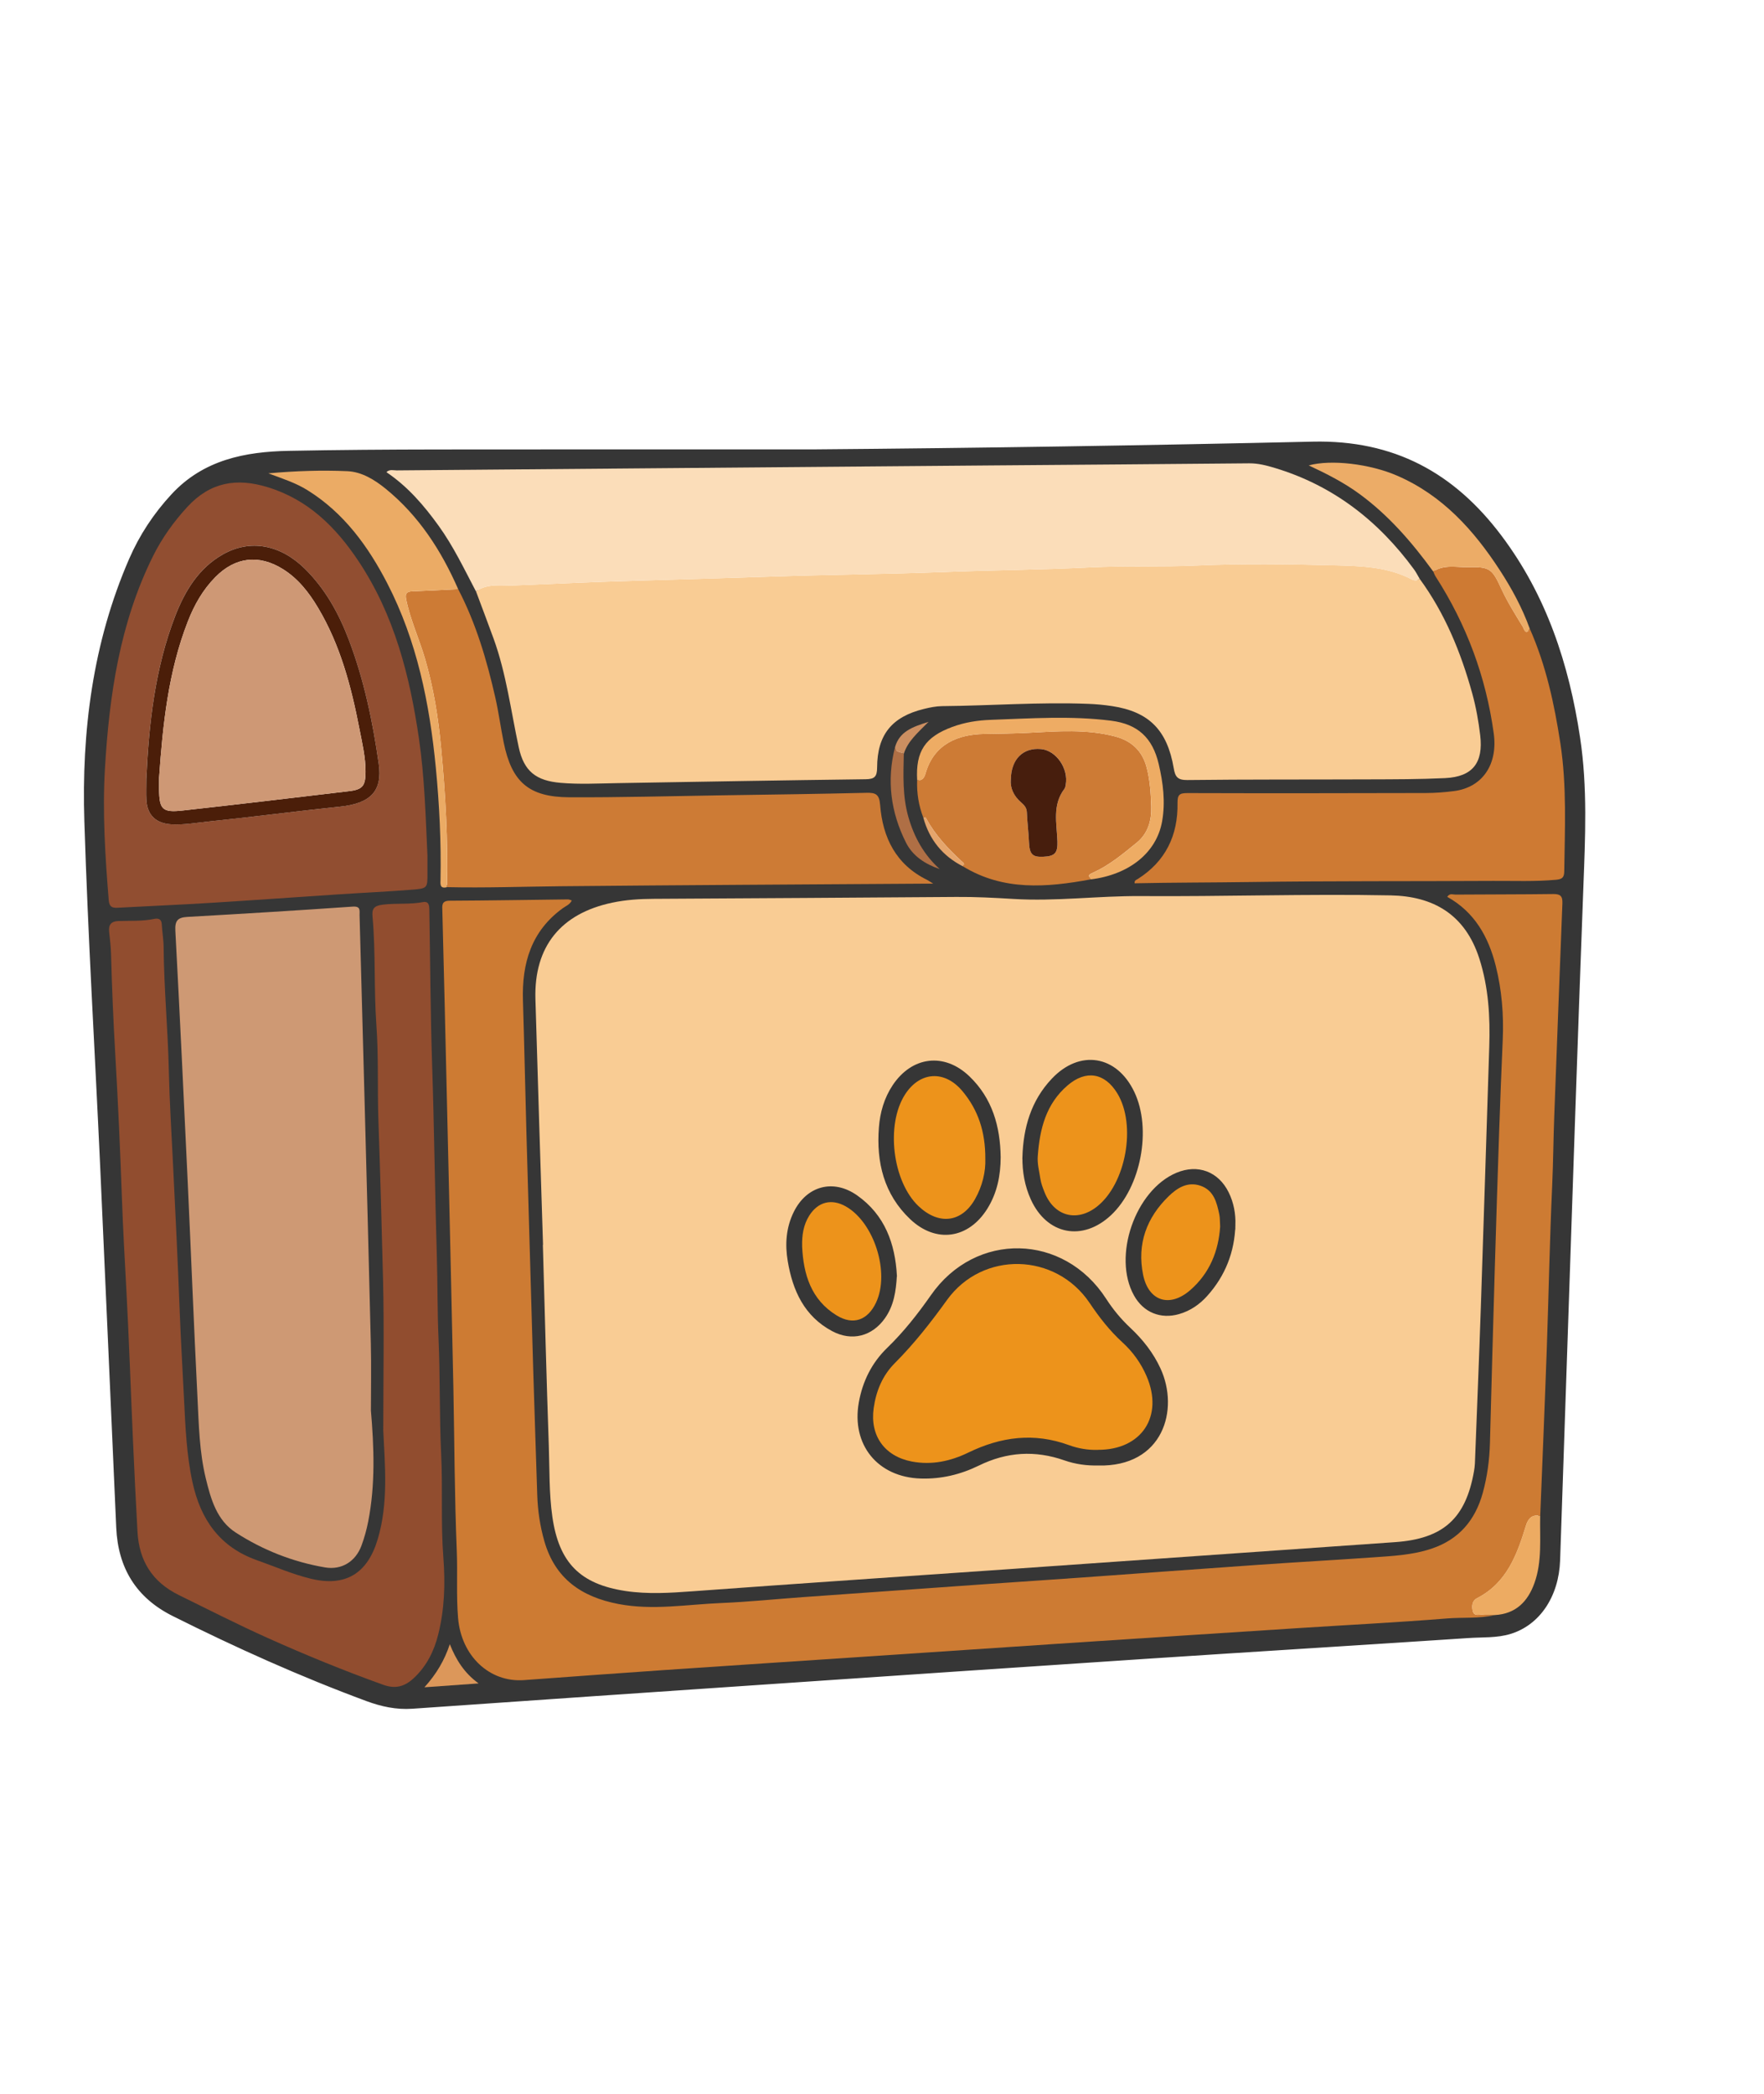 <svg xmlns="http://www.w3.org/2000/svg" fill="none" viewBox="0 0 91 108" height="108" width="91">
<g clip-path="url(#clip0_1098_506)">
<g clip-path="url(#clip1_1098_506)">
<path fill="#363636" d="M41.902 23.278C50.509 23.209 59.118 23.073 67.722 22.878C71.875 22.784 74.948 24.465 77.363 27.669C79.685 30.747 80.843 34.277 81.412 38.045C81.802 40.621 81.678 43.2 81.58 45.785C81.43 49.782 81.288 53.781 81.151 57.78C80.891 65.344 80.643 72.907 80.382 80.47C80.318 82.301 79.356 83.726 77.906 84.172C77.212 84.386 76.484 84.334 75.771 84.382C70.236 84.749 64.698 85.087 59.163 85.452C52.875 85.866 46.587 86.295 40.299 86.722C33.956 87.153 27.611 87.585 21.267 88.029C20.454 88.086 19.692 87.919 18.944 87.643C15.526 86.379 12.21 84.887 8.952 83.257C7.094 82.328 6.188 80.823 6.096 78.784C5.819 72.563 5.55 66.341 5.266 60.12C4.995 54.201 4.638 48.285 4.452 42.362C4.305 37.726 4.881 33.169 6.756 28.86C7.286 27.642 8.009 26.546 8.917 25.564C10.541 23.807 12.655 23.397 14.894 23.352C17.461 23.302 20.028 23.285 22.595 23.281C29.031 23.272 35.467 23.278 41.903 23.278C41.903 23.329 41.903 23.227 41.903 23.278H41.902ZM46.17 38.539C45.731 40.25 45.952 41.895 46.734 43.455C47.085 44.156 47.73 44.571 48.476 44.824C47.658 44.087 47.157 43.18 46.859 42.138C46.553 41.065 46.6 39.974 46.624 38.881C46.825 38.232 47.333 37.804 47.899 37.231C47.051 37.495 46.396 37.739 46.17 38.539ZM47.312 40.24C47.288 40.908 47.391 41.553 47.632 42.176C47.945 43.309 48.622 44.144 49.669 44.68C51.759 45.961 54 45.773 56.264 45.356C58.237 45.112 59.656 43.991 59.947 42.369C60.125 41.376 60 40.374 59.77 39.395C59.454 38.052 58.694 37.347 57.325 37.172C55.258 36.907 53.185 37.053 51.113 37.126C50.432 37.15 49.769 37.253 49.122 37.492C47.723 38.01 47.227 38.748 47.312 40.239V40.24ZM73.937 29.477C73.977 29.561 74.006 29.652 74.056 29.73C75.652 32.208 76.655 34.904 77.057 37.825C77.275 39.415 76.48 40.608 75.014 40.799C74.529 40.862 74.038 40.9 73.55 40.901C69.453 40.911 65.358 40.917 61.262 40.904C60.85 40.903 60.737 40.979 60.744 41.422C60.77 43.084 60.129 44.425 58.692 45.335C58.621 45.379 58.51 45.403 58.532 45.556C60.51 45.514 62.487 45.52 64.465 45.491C68.654 45.431 72.845 45.457 77.034 45.433C78.108 45.428 79.184 45.473 80.258 45.376C80.562 45.348 80.69 45.277 80.694 44.952C80.723 42.746 80.831 40.538 80.495 38.344C80.183 36.311 79.753 34.311 78.913 32.42C78.527 31.35 77.989 30.356 77.372 29.407C76.025 27.339 74.409 25.55 72.087 24.538C70.673 23.921 68.666 23.686 67.513 24.003C68.442 24.436 69.326 24.885 70.133 25.477C71.641 26.582 72.844 27.976 73.936 29.475L73.937 29.477ZM23.637 30.387C22.763 28.393 21.607 26.599 19.901 25.21C19.326 24.744 18.669 24.335 17.925 24.301C16.594 24.241 15.256 24.288 13.844 24.412C14.579 24.687 15.257 24.904 15.866 25.283C17.739 26.452 18.984 28.163 19.976 30.08C21.517 33.063 22.163 36.293 22.483 39.594C22.668 41.508 22.76 43.433 22.725 45.36C22.72 45.585 22.676 45.851 23.058 45.755C25.019 45.799 26.979 45.727 28.938 45.708C35.143 45.646 41.347 45.617 47.552 45.576C47.694 45.576 47.836 45.576 48.143 45.576C47.945 45.453 47.89 45.412 47.831 45.383C46.222 44.595 45.534 43.204 45.403 41.51C45.36 40.959 45.17 40.878 44.69 40.89C42.183 40.95 39.675 40.981 37.168 41.02C34.567 41.059 31.965 41.132 29.363 41.12C27.279 41.109 26.399 40.331 25.986 38.302C25.829 37.529 25.726 36.743 25.551 35.973C25.113 34.044 24.555 32.152 23.637 30.387ZM79.454 78.186C79.567 75.323 79.688 72.46 79.79 69.596C79.89 66.769 79.943 63.939 80.071 61.114C80.126 59.925 80.132 58.738 80.178 57.551C80.317 53.897 80.451 50.241 80.598 46.587C80.613 46.21 80.487 46.104 80.118 46.108C78.438 46.131 76.758 46.126 75.078 46.138C74.948 46.138 74.781 46.053 74.657 46.255C76.066 47.035 76.784 48.315 77.158 49.807C77.471 51.056 77.576 52.332 77.52 53.621C77.453 55.185 77.39 56.748 77.337 58.311C77.255 60.685 77.18 63.061 77.11 65.435C77.022 68.433 76.94 71.431 76.86 74.429C76.837 75.3 76.72 76.156 76.489 76.996C76.103 78.399 75.27 79.389 73.86 79.867C72.863 80.205 71.828 80.25 70.797 80.323C68.842 80.46 66.885 80.566 64.93 80.703C61.906 80.914 58.881 81.142 55.856 81.357C54.128 81.481 52.398 81.593 50.669 81.714C47.587 81.93 44.505 82.15 41.423 82.371C40.014 82.472 38.607 82.618 37.197 82.676C35.434 82.748 33.678 83.067 31.902 82.725C29.997 82.361 28.637 81.422 28.082 79.494C27.857 78.711 27.739 77.912 27.713 77.1C27.642 74.933 27.568 72.766 27.504 70.598C27.384 66.544 27.267 62.491 27.154 58.438C27.091 56.157 27.044 53.875 26.975 51.593C26.916 49.68 27.403 48.014 29.036 46.837C29.191 46.726 29.39 46.656 29.496 46.44C29.404 46.413 29.353 46.386 29.302 46.386C27.265 46.41 25.227 46.444 23.191 46.454C22.765 46.456 22.811 46.711 22.818 46.976C22.859 48.598 22.901 50.219 22.939 51.842C23.012 54.897 23.084 57.951 23.153 61.006C23.233 64.532 23.314 68.059 23.387 71.585C23.444 74.378 23.447 77.171 23.561 79.96C23.608 81.125 23.533 82.289 23.629 83.452C23.793 85.407 25.249 86.781 27.03 86.651C29.434 86.475 31.841 86.298 34.246 86.134C37.667 85.901 41.089 85.678 44.511 85.449C47.877 85.225 51.242 84.996 54.608 84.774C58.726 84.503 62.843 84.234 66.962 83.969C69.52 83.805 72.08 83.678 74.635 83.472C75.458 83.405 76.293 83.488 77.107 83.296C78.187 83.241 78.813 82.608 79.157 81.646C79.56 80.521 79.427 79.345 79.453 78.185L79.454 78.186ZM73.233 29.847C73.137 29.687 73.056 29.517 72.946 29.368C71.108 26.862 68.772 25.039 65.765 24.134C65.33 24.003 64.904 23.891 64.44 23.895C59.988 23.938 55.535 23.968 51.083 24.004C40.876 24.088 30.669 24.172 20.463 24.26C20.295 24.261 20.102 24.189 19.931 24.349C21.038 25.097 21.87 26.066 22.624 27.112C23.389 28.173 23.946 29.346 24.55 30.496C24.852 31.307 25.159 32.116 25.455 32.929C26.115 34.746 26.352 36.663 26.755 38.54C27.024 39.785 27.655 40.269 28.92 40.376C29.883 40.458 30.843 40.407 31.803 40.391C36.086 40.321 40.37 40.244 44.653 40.19C45.118 40.184 45.241 40.053 45.243 39.585C45.251 37.893 46.006 36.969 47.649 36.566C47.959 36.49 48.281 36.423 48.597 36.419C51.106 36.397 53.613 36.204 56.124 36.301C56.537 36.316 56.953 36.356 57.362 36.417C59.266 36.705 60.211 37.648 60.545 39.623C60.619 40.059 60.74 40.238 61.245 40.231C64.358 40.194 67.472 40.21 70.586 40.197C71.907 40.192 73.229 40.194 74.548 40.131C75.965 40.063 76.524 39.339 76.356 37.925C76.268 37.193 76.139 36.471 75.943 35.76C75.359 33.642 74.536 31.632 73.228 29.847H73.233ZM28.013 64.202H28.007C28.107 67.655 28.191 71.107 28.313 74.559C28.356 75.784 28.322 77.012 28.498 78.232C28.838 80.595 29.925 81.703 32.273 82.057C33.421 82.231 34.563 82.157 35.715 82.072C41.172 81.672 46.632 81.307 52.09 80.927C58.715 80.464 65.34 79.999 71.966 79.537C74.454 79.363 75.617 78.321 76.042 75.875C76.064 75.745 76.083 75.614 76.088 75.482C76.194 72.767 76.306 70.053 76.397 67.336C76.548 62.884 76.684 58.432 76.829 53.98C76.879 52.444 76.792 50.924 76.32 49.449C75.583 47.139 73.916 46.222 71.747 46.18C67.446 46.096 63.14 46.247 58.838 46.216C56.647 46.201 54.466 46.497 52.278 46.363C51.298 46.303 50.321 46.252 49.339 46.26C44.129 46.3 38.92 46.328 33.71 46.358C32.995 46.362 32.295 46.405 31.584 46.556C28.939 47.113 27.545 48.811 27.623 51.524C27.745 55.75 27.884 59.976 28.015 64.202H28.013ZM19.132 72.721C19.132 71.589 19.154 70.457 19.127 69.327C19.024 64.97 18.906 60.613 18.791 56.257C18.711 53.239 18.629 50.223 18.546 47.205C18.539 46.973 18.621 46.73 18.189 46.761C15.348 46.958 12.506 47.133 9.664 47.292C9.161 47.321 9.016 47.49 9.043 48.006C9.273 52.319 9.478 56.632 9.679 60.947C9.853 64.659 9.999 68.372 10.184 72.084C10.253 73.475 10.28 74.874 10.611 76.241C10.871 77.32 11.179 78.414 12.158 79.045C13.56 79.949 15.11 80.561 16.763 80.842C17.624 80.988 18.339 80.537 18.642 79.722C18.793 79.318 18.908 78.897 18.991 78.473C19.365 76.57 19.294 74.645 19.128 72.723L19.132 72.721ZM19.772 73.722C19.863 75.618 20.045 77.521 19.485 79.389C18.956 81.155 17.82 81.85 16.028 81.416C15.072 81.184 14.177 80.79 13.256 80.463C11.342 79.788 10.351 78.368 9.932 76.443C9.626 75.037 9.567 73.609 9.497 72.186C9.421 70.645 9.329 69.105 9.27 67.564C9.175 65.063 9.052 62.564 8.93 60.064C8.85 58.447 8.749 56.831 8.712 55.214C8.663 53.086 8.462 50.966 8.444 48.837C8.44 48.444 8.368 48.052 8.347 47.658C8.333 47.38 8.148 47.349 7.956 47.389C7.341 47.519 6.718 47.476 6.097 47.498C5.74 47.512 5.593 47.692 5.632 48.047C5.674 48.439 5.72 48.832 5.732 49.226C5.778 50.938 5.849 52.648 5.948 54.359C6.092 56.839 6.203 59.321 6.292 61.803C6.348 63.326 6.432 64.847 6.513 66.369C6.658 69.037 6.748 71.709 6.867 74.378C6.936 75.918 7.008 77.459 7.095 79C7.18 80.492 7.848 81.584 9.232 82.263C10.752 83.01 12.261 83.78 13.807 84.473C15.766 85.353 17.752 86.165 19.774 86.891C20.406 87.118 20.886 86.979 21.36 86.534C22.017 85.914 22.395 85.151 22.608 84.299C22.936 82.994 22.979 81.679 22.874 80.329C22.738 78.565 22.847 76.79 22.761 75.017C22.664 73.023 22.714 71.022 22.624 69.025C22.561 67.614 22.579 66.2 22.537 64.787C22.437 61.492 22.403 58.194 22.294 54.898C22.208 52.279 22.197 49.658 22.153 47.037C22.152 46.943 22.155 46.848 22.142 46.755C22.118 46.58 22.027 46.483 21.833 46.521C21.147 46.653 20.447 46.566 19.751 46.653C19.279 46.712 19.183 46.872 19.22 47.276C19.388 49.134 19.286 51.002 19.419 52.863C19.537 54.497 19.466 56.139 19.524 57.78C19.62 60.489 19.692 63.202 19.76 65.913C19.826 68.513 19.774 71.116 19.774 73.717L19.772 73.722ZM22.051 44.108C21.958 42.099 21.905 40.091 21.614 38.094C21.139 34.844 20.339 31.71 18.492 28.937C17.329 27.194 15.901 25.771 13.818 25.13C12.215 24.637 10.852 24.858 9.67 26.14C8.958 26.913 8.361 27.747 7.899 28.676C6.179 32.13 5.635 35.863 5.414 39.653C5.282 41.91 5.428 44.171 5.61 46.427C5.638 46.767 5.777 46.835 6.07 46.819C7.668 46.731 9.266 46.666 10.862 46.567C13.057 46.432 15.251 46.273 17.445 46.129C18.72 46.045 19.998 45.987 21.273 45.886C22.059 45.824 22.056 45.797 22.052 45.015C22.051 44.713 22.052 44.411 22.052 44.109L22.051 44.108ZM23.205 84.801C22.93 85.626 22.521 86.33 21.895 87.023C22.913 86.95 23.802 86.886 24.69 86.823C23.954 86.292 23.523 85.603 23.205 84.801Z"></path>
<path stroke-width="0.2" stroke="#363636" d="M41.903 23.278C35.467 23.278 29.031 23.272 22.595 23.281C20.028 23.285 17.461 23.302 14.894 23.352C12.655 23.397 10.541 23.807 8.917 25.564C8.009 26.546 7.286 27.642 6.756 28.86C4.881 33.169 4.305 37.726 4.452 42.362C4.638 48.285 4.995 54.201 5.266 60.12C5.55 66.341 5.819 72.563 6.096 78.784C6.188 80.823 7.094 82.328 8.952 83.257C12.21 84.887 15.526 86.379 18.944 87.643C19.692 87.919 20.454 88.086 21.267 88.029C27.611 87.585 33.956 87.153 40.299 86.722C46.587 86.295 52.875 85.866 59.163 85.452C64.698 85.087 70.236 84.749 75.771 84.382C76.484 84.334 77.212 84.386 77.906 84.172C79.356 83.726 80.318 82.301 80.382 80.47C80.643 72.907 80.891 65.344 81.151 57.78C81.288 53.781 81.43 49.782 81.58 45.785C81.678 43.2 81.802 40.621 81.412 38.045C80.843 34.277 79.685 30.747 77.363 27.669C74.948 24.465 71.875 22.784 67.722 22.878C59.118 23.073 50.509 23.209 41.902 23.278H41.903ZM41.903 23.278C41.903 23.227 41.903 23.329 41.903 23.278ZM46.17 38.539C45.731 40.25 45.952 41.895 46.734 43.455C47.085 44.156 47.73 44.571 48.476 44.824C47.658 44.087 47.157 43.18 46.859 42.138C46.553 41.065 46.6 39.974 46.624 38.881C46.825 38.232 47.333 37.804 47.899 37.231C47.051 37.495 46.396 37.739 46.17 38.539ZM47.312 40.24C47.288 40.908 47.391 41.553 47.632 42.176C47.945 43.309 48.622 44.144 49.669 44.68C51.759 45.961 54 45.773 56.264 45.356C58.237 45.112 59.656 43.991 59.947 42.369C60.125 41.376 60 40.374 59.77 39.395C59.454 38.052 58.694 37.347 57.325 37.172C55.258 36.907 53.185 37.053 51.113 37.126C50.432 37.15 49.769 37.253 49.122 37.492C47.723 38.01 47.227 38.748 47.312 40.239V40.24ZM73.937 29.477C73.977 29.561 74.006 29.652 74.056 29.73C75.652 32.208 76.655 34.904 77.057 37.825C77.275 39.415 76.48 40.608 75.014 40.799C74.529 40.862 74.038 40.9 73.55 40.901C69.453 40.911 65.358 40.917 61.262 40.904C60.85 40.903 60.737 40.979 60.744 41.422C60.77 43.084 60.129 44.425 58.692 45.335C58.621 45.379 58.51 45.403 58.532 45.556C60.51 45.514 62.487 45.52 64.465 45.491C68.654 45.431 72.845 45.457 77.034 45.433C78.108 45.428 79.184 45.473 80.258 45.376C80.562 45.348 80.69 45.277 80.694 44.952C80.723 42.746 80.831 40.538 80.495 38.344C80.183 36.311 79.753 34.311 78.913 32.42C78.527 31.35 77.989 30.356 77.372 29.407C76.025 27.339 74.409 25.55 72.087 24.538C70.673 23.921 68.666 23.686 67.513 24.003C68.442 24.436 69.326 24.885 70.133 25.477C71.641 26.582 72.844 27.976 73.936 29.475L73.937 29.477ZM23.637 30.387C22.763 28.393 21.607 26.599 19.901 25.21C19.326 24.744 18.669 24.335 17.925 24.301C16.594 24.241 15.256 24.288 13.844 24.412C14.579 24.687 15.257 24.904 15.866 25.283C17.739 26.452 18.984 28.163 19.976 30.08C21.517 33.063 22.163 36.293 22.483 39.594C22.668 41.508 22.76 43.433 22.725 45.36C22.72 45.585 22.676 45.851 23.058 45.755C25.019 45.799 26.979 45.727 28.938 45.708C35.143 45.646 41.347 45.617 47.552 45.576C47.694 45.576 47.836 45.576 48.143 45.576C47.945 45.453 47.89 45.412 47.831 45.383C46.222 44.595 45.534 43.204 45.403 41.51C45.36 40.959 45.17 40.878 44.69 40.89C42.183 40.95 39.675 40.981 37.168 41.02C34.567 41.059 31.965 41.132 29.363 41.12C27.279 41.109 26.399 40.331 25.986 38.302C25.829 37.529 25.726 36.743 25.551 35.973C25.113 34.044 24.555 32.152 23.637 30.387ZM79.454 78.186C79.567 75.323 79.688 72.46 79.79 69.596C79.89 66.769 79.943 63.939 80.071 61.114C80.126 59.925 80.132 58.738 80.178 57.551C80.317 53.897 80.451 50.241 80.598 46.587C80.613 46.21 80.487 46.104 80.118 46.108C78.438 46.131 76.758 46.126 75.078 46.138C74.948 46.138 74.781 46.053 74.657 46.255C76.066 47.035 76.784 48.315 77.158 49.807C77.471 51.056 77.576 52.332 77.52 53.621C77.453 55.185 77.39 56.748 77.337 58.311C77.255 60.685 77.18 63.061 77.11 65.435C77.022 68.433 76.94 71.431 76.86 74.429C76.837 75.3 76.72 76.156 76.489 76.996C76.103 78.399 75.27 79.389 73.86 79.867C72.863 80.205 71.828 80.25 70.797 80.323C68.842 80.46 66.885 80.566 64.93 80.703C61.906 80.914 58.881 81.142 55.856 81.357C54.128 81.481 52.398 81.593 50.669 81.714C47.587 81.93 44.505 82.15 41.423 82.371C40.014 82.472 38.607 82.618 37.197 82.676C35.434 82.748 33.678 83.067 31.902 82.725C29.997 82.361 28.637 81.422 28.082 79.494C27.857 78.711 27.739 77.912 27.713 77.1C27.642 74.933 27.568 72.766 27.504 70.598C27.384 66.544 27.267 62.491 27.154 58.438C27.091 56.157 27.044 53.875 26.975 51.593C26.916 49.68 27.403 48.014 29.036 46.837C29.191 46.726 29.39 46.656 29.496 46.44C29.404 46.413 29.353 46.386 29.302 46.386C27.265 46.41 25.227 46.444 23.191 46.454C22.765 46.456 22.811 46.711 22.818 46.976C22.859 48.598 22.901 50.219 22.939 51.842C23.012 54.897 23.084 57.951 23.153 61.006C23.233 64.532 23.314 68.059 23.387 71.585C23.444 74.378 23.447 77.171 23.561 79.96C23.608 81.125 23.533 82.289 23.629 83.452C23.793 85.407 25.249 86.781 27.03 86.651C29.434 86.475 31.841 86.298 34.246 86.134C37.667 85.901 41.089 85.678 44.511 85.449C47.877 85.225 51.242 84.996 54.608 84.774C58.726 84.503 62.843 84.234 66.962 83.969C69.52 83.805 72.08 83.678 74.635 83.472C75.458 83.405 76.293 83.488 77.107 83.296C78.187 83.241 78.813 82.608 79.157 81.646C79.56 80.521 79.427 79.345 79.453 78.185L79.454 78.186ZM73.233 29.847C73.137 29.687 73.056 29.517 72.946 29.368C71.108 26.862 68.772 25.039 65.765 24.134C65.33 24.003 64.904 23.891 64.44 23.895C59.988 23.938 55.535 23.968 51.083 24.004C40.876 24.088 30.669 24.172 20.463 24.26C20.295 24.261 20.102 24.189 19.931 24.349C21.038 25.097 21.87 26.066 22.624 27.112C23.389 28.173 23.946 29.346 24.55 30.496C24.852 31.307 25.159 32.116 25.455 32.929C26.115 34.746 26.352 36.663 26.755 38.54C27.024 39.785 27.655 40.269 28.92 40.376C29.883 40.458 30.843 40.407 31.803 40.391C36.086 40.321 40.37 40.244 44.653 40.19C45.118 40.184 45.241 40.053 45.243 39.585C45.251 37.893 46.006 36.969 47.649 36.566C47.959 36.49 48.281 36.423 48.597 36.419C51.106 36.397 53.613 36.204 56.124 36.301C56.537 36.316 56.953 36.356 57.362 36.417C59.266 36.705 60.211 37.648 60.545 39.623C60.619 40.059 60.74 40.238 61.245 40.231C64.358 40.194 67.472 40.21 70.586 40.197C71.907 40.192 73.229 40.194 74.548 40.131C75.965 40.063 76.524 39.339 76.356 37.925C76.268 37.193 76.139 36.471 75.943 35.76C75.359 33.642 74.536 31.632 73.228 29.847H73.233ZM28.013 64.202H28.007C28.107 67.655 28.191 71.107 28.313 74.559C28.356 75.784 28.322 77.012 28.498 78.232C28.838 80.595 29.925 81.703 32.273 82.057C33.421 82.231 34.563 82.157 35.715 82.072C41.172 81.672 46.632 81.307 52.09 80.927C58.715 80.464 65.34 79.999 71.966 79.537C74.454 79.363 75.617 78.321 76.042 75.875C76.064 75.745 76.083 75.614 76.088 75.482C76.194 72.767 76.306 70.053 76.397 67.336C76.548 62.884 76.684 58.432 76.829 53.98C76.879 52.444 76.792 50.924 76.32 49.449C75.583 47.139 73.916 46.222 71.747 46.18C67.446 46.096 63.14 46.247 58.838 46.216C56.647 46.201 54.466 46.497 52.278 46.363C51.298 46.303 50.321 46.252 49.339 46.26C44.129 46.3 38.92 46.328 33.71 46.358C32.995 46.362 32.295 46.405 31.584 46.556C28.939 47.113 27.545 48.811 27.623 51.524C27.745 55.75 27.884 59.976 28.015 64.202H28.013ZM19.132 72.721C19.132 71.589 19.154 70.457 19.127 69.327C19.024 64.97 18.906 60.613 18.791 56.257C18.711 53.239 18.629 50.223 18.546 47.205C18.539 46.973 18.621 46.73 18.189 46.761C15.348 46.958 12.506 47.133 9.664 47.292C9.161 47.321 9.016 47.49 9.043 48.006C9.273 52.319 9.478 56.632 9.679 60.947C9.853 64.659 9.999 68.372 10.184 72.084C10.253 73.475 10.28 74.874 10.611 76.241C10.871 77.32 11.179 78.414 12.158 79.045C13.56 79.949 15.11 80.561 16.763 80.842C17.624 80.988 18.339 80.537 18.642 79.722C18.793 79.318 18.908 78.897 18.991 78.473C19.365 76.57 19.294 74.645 19.128 72.723L19.132 72.721ZM19.772 73.722C19.863 75.618 20.045 77.521 19.485 79.389C18.956 81.155 17.82 81.85 16.028 81.416C15.072 81.184 14.177 80.79 13.256 80.463C11.342 79.788 10.351 78.368 9.932 76.443C9.626 75.037 9.567 73.609 9.497 72.186C9.421 70.645 9.329 69.105 9.27 67.564C9.175 65.063 9.052 62.564 8.93 60.064C8.85 58.447 8.749 56.831 8.712 55.214C8.663 53.086 8.462 50.966 8.444 48.837C8.44 48.444 8.368 48.052 8.347 47.658C8.333 47.38 8.148 47.349 7.956 47.389C7.341 47.519 6.718 47.476 6.097 47.498C5.74 47.512 5.593 47.692 5.632 48.047C5.674 48.439 5.72 48.832 5.732 49.226C5.778 50.938 5.849 52.648 5.948 54.359C6.092 56.839 6.203 59.321 6.292 61.803C6.348 63.326 6.432 64.847 6.513 66.369C6.658 69.037 6.748 71.709 6.867 74.378C6.936 75.918 7.008 77.459 7.095 79C7.18 80.492 7.848 81.584 9.232 82.263C10.752 83.01 12.261 83.78 13.807 84.473C15.766 85.353 17.752 86.165 19.774 86.891C20.406 87.118 20.886 86.979 21.36 86.534C22.017 85.914 22.395 85.151 22.608 84.299C22.936 82.994 22.979 81.679 22.874 80.329C22.738 78.565 22.847 76.79 22.761 75.017C22.664 73.023 22.714 71.022 22.624 69.025C22.561 67.614 22.579 66.2 22.537 64.787C22.437 61.492 22.403 58.194 22.294 54.898C22.208 52.279 22.197 49.658 22.153 47.037C22.152 46.943 22.155 46.848 22.142 46.755C22.118 46.58 22.027 46.483 21.833 46.521C21.147 46.653 20.447 46.566 19.751 46.653C19.279 46.712 19.183 46.872 19.22 47.276C19.388 49.134 19.286 51.002 19.419 52.863C19.537 54.497 19.466 56.139 19.524 57.78C19.62 60.489 19.692 63.202 19.76 65.913C19.826 68.513 19.774 71.116 19.774 73.717L19.772 73.722ZM22.051 44.108C21.958 42.099 21.905 40.091 21.614 38.094C21.139 34.844 20.339 31.71 18.492 28.937C17.329 27.194 15.901 25.771 13.818 25.13C12.215 24.637 10.852 24.858 9.67 26.14C8.958 26.913 8.361 27.747 7.899 28.676C6.179 32.13 5.635 35.863 5.414 39.653C5.282 41.91 5.428 44.171 5.61 46.427C5.638 46.767 5.777 46.835 6.07 46.819C7.668 46.731 9.266 46.666 10.862 46.567C13.057 46.432 15.251 46.273 17.445 46.129C18.72 46.045 19.998 45.987 21.273 45.886C22.059 45.824 22.056 45.797 22.052 45.015C22.051 44.713 22.052 44.411 22.052 44.109L22.051 44.108ZM23.205 84.801C22.93 85.626 22.521 86.33 21.895 87.023C22.913 86.95 23.802 86.886 24.69 86.823C23.954 86.292 23.523 85.603 23.205 84.801Z"></path>
<path fill="#F9CC94" d="M28.013 64.202C27.881 59.976 27.743 55.751 27.621 51.525C27.543 48.811 28.937 47.113 31.581 46.556C32.293 46.405 32.993 46.362 33.708 46.358C38.917 46.328 44.127 46.3 49.337 46.26C50.319 46.252 51.297 46.304 52.275 46.363C54.464 46.497 56.645 46.201 58.836 46.216C63.139 46.246 67.444 46.096 71.745 46.18C73.913 46.222 75.581 47.139 76.318 49.449C76.79 50.924 76.877 52.444 76.827 53.98C76.682 58.432 76.546 62.884 76.395 67.336C76.303 70.052 76.191 72.767 76.086 75.482C76.08 75.614 76.062 75.746 76.04 75.875C75.615 78.321 74.451 79.363 71.964 79.537C65.338 79.999 58.713 80.465 52.087 80.927C46.628 81.307 41.169 81.672 35.713 82.072C34.56 82.157 33.419 82.229 32.271 82.057C29.923 81.703 28.835 80.595 28.495 78.232C28.32 77.012 28.354 75.784 28.311 74.559C28.19 71.107 28.105 67.655 28.005 64.202H28.011H28.013ZM56.639 75.482C59.93 75.566 60.724 72.682 59.779 70.627C59.411 69.826 58.877 69.149 58.237 68.551C57.753 68.097 57.337 67.593 56.975 67.034C54.83 63.712 50.371 63.609 48.107 66.85C47.422 67.829 46.696 68.755 45.838 69.585C45.057 70.341 44.593 71.275 44.401 72.349C44.024 74.472 45.339 76.086 47.498 76.154C48.542 76.187 49.527 75.949 50.449 75.497C51.92 74.775 53.404 74.684 54.944 75.224C55.498 75.419 56.081 75.494 56.638 75.48L56.639 75.482ZM51.522 59.688C51.501 58.127 51.102 56.699 49.942 55.586C48.689 54.383 47.095 54.585 46.133 56.027C45.703 56.674 45.499 57.398 45.44 58.155C45.302 59.924 45.694 61.548 47.022 62.806C48.313 64.03 49.915 63.786 50.852 62.282C51.344 61.49 51.518 60.61 51.522 59.688ZM52.843 59.678C52.835 60.426 52.96 61.144 53.27 61.826C54.071 63.581 55.825 63.924 57.239 62.605C58.76 61.186 59.319 58.227 58.422 56.354C57.546 54.525 55.727 54.23 54.335 55.699C53.279 56.814 52.888 58.183 52.842 59.678H52.843ZM46.167 65.796C46.078 64.186 45.568 62.725 44.157 61.734C42.973 60.903 41.672 61.264 41.037 62.551C40.646 63.342 40.592 64.184 40.736 65.036C40.987 66.524 41.572 67.821 42.981 68.57C43.946 69.083 44.938 68.823 45.569 67.932C46.012 67.307 46.122 66.584 46.166 65.797L46.167 65.796ZM63.631 63.179C63.647 62.603 63.547 62.053 63.291 61.535C62.785 60.512 61.78 60.136 60.73 60.577C58.651 61.448 57.49 64.81 58.59 66.772C59.053 67.6 59.89 67.939 60.799 67.677C61.359 67.515 61.819 67.197 62.202 66.77C63.119 65.749 63.589 64.547 63.63 63.178L63.631 63.179Z"></path>
<path fill="#F9CC94" d="M73.233 29.847C74.541 31.633 75.363 33.643 75.948 35.76C76.144 36.471 76.273 37.193 76.36 37.925C76.529 39.339 75.969 40.063 74.552 40.131C73.234 40.194 71.912 40.193 70.591 40.197C67.477 40.21 64.363 40.194 61.25 40.231C60.744 40.237 60.623 40.058 60.55 39.623C60.215 37.649 59.27 36.706 57.366 36.417C56.956 36.355 56.542 36.316 56.128 36.301C53.618 36.204 51.111 36.397 48.602 36.419C48.285 36.423 47.963 36.489 47.654 36.566C46.011 36.969 45.255 37.893 45.248 39.585C45.245 40.053 45.122 40.184 44.657 40.19C40.374 40.243 36.091 40.32 31.808 40.391C30.847 40.407 29.888 40.459 28.925 40.376C27.66 40.269 27.027 39.785 26.76 38.54C26.356 36.663 26.12 34.746 25.46 32.929C25.164 32.116 24.856 31.307 24.554 30.496C25.173 30.066 25.912 30.221 26.572 30.192C28.579 30.108 30.589 30.016 32.597 29.957C35.022 29.886 37.445 29.816 39.868 29.735C42.818 29.636 45.771 29.614 48.722 29.501C51.22 29.406 53.72 29.387 56.218 29.264C58.04 29.173 59.865 29.251 61.693 29.168C64.101 29.06 66.521 29.095 68.932 29.159C70.25 29.195 71.597 29.238 72.817 29.876C72.958 29.95 73.105 29.967 73.236 29.846L73.233 29.847Z"></path>
<path fill="#CD7B33" d="M77.109 83.298C76.296 83.489 75.461 83.406 74.637 83.473C72.083 83.679 69.523 83.806 66.965 83.971C62.847 84.236 58.728 84.503 54.61 84.775C51.245 84.997 47.879 85.225 44.514 85.45C41.091 85.679 37.669 85.901 34.248 86.135C31.842 86.3 29.437 86.476 27.032 86.652C25.251 86.782 23.796 85.408 23.631 83.453C23.534 82.29 23.611 81.127 23.563 79.962C23.448 77.172 23.445 74.378 23.389 71.587C23.316 68.06 23.235 64.534 23.155 61.007C23.086 57.952 23.014 54.898 22.941 51.843C22.903 50.221 22.86 48.6 22.82 46.977C22.813 46.711 22.767 46.457 23.193 46.455C25.23 46.445 27.267 46.411 29.304 46.387C29.355 46.387 29.405 46.414 29.498 46.442C29.393 46.657 29.192 46.727 29.038 46.838C27.406 48.015 26.919 49.681 26.977 51.595C27.048 53.876 27.093 56.158 27.157 58.439C27.27 62.492 27.387 66.546 27.506 70.599C27.571 72.766 27.646 74.933 27.715 77.101C27.741 77.915 27.859 78.712 28.084 79.495C28.639 81.423 30 82.363 31.904 82.727C33.681 83.067 35.436 82.749 37.199 82.677C38.609 82.619 40.016 82.473 41.425 82.372C44.507 82.151 47.589 81.933 50.671 81.715C52.4 81.594 54.13 81.481 55.859 81.358C58.883 81.142 61.908 80.915 64.932 80.705C66.888 80.569 68.844 80.461 70.799 80.324C71.83 80.251 72.865 80.206 73.862 79.869C75.273 79.391 76.105 78.4 76.492 76.997C76.723 76.157 76.838 75.301 76.862 74.43C76.941 71.431 77.024 68.434 77.112 65.437C77.183 63.061 77.257 60.687 77.339 58.312C77.392 56.749 77.456 55.185 77.522 53.623C77.578 52.333 77.474 51.056 77.16 49.808C76.785 48.316 76.068 47.037 74.66 46.256C74.783 46.054 74.951 46.14 75.08 46.139C76.76 46.126 78.44 46.132 80.12 46.11C80.489 46.105 80.615 46.211 80.6 46.588C80.453 50.242 80.32 53.898 80.18 57.552C80.135 58.739 80.127 59.928 80.074 61.115C79.946 63.941 79.892 66.77 79.793 69.597C79.691 72.461 79.57 75.324 79.456 78.188C79.034 78.094 78.833 78.319 78.72 78.688C78.259 80.191 77.729 81.646 76.194 82.43C75.946 82.557 75.916 82.826 75.975 83.08C76.044 83.381 76.304 83.259 76.49 83.277C76.697 83.296 76.904 83.293 77.111 83.299L77.109 83.298Z"></path>
<path fill="#CE9974" d="M19.132 72.721C19.296 74.644 19.368 76.568 18.995 78.471C18.912 78.894 18.796 79.316 18.646 79.72C18.342 80.535 17.627 80.986 16.766 80.84C15.112 80.558 13.564 79.947 12.162 79.043C11.183 78.412 10.875 77.317 10.614 76.239C10.283 74.872 10.257 73.473 10.187 72.082C10.001 68.371 9.856 64.657 9.683 60.945C9.481 56.631 9.276 52.316 9.046 48.004C9.019 47.487 9.164 47.318 9.667 47.29C12.51 47.13 15.353 46.956 18.193 46.759C18.624 46.729 18.543 46.971 18.549 47.203C18.632 50.221 18.715 53.237 18.794 56.255C18.909 60.612 19.027 64.968 19.131 69.324C19.158 70.455 19.135 71.587 19.135 72.718L19.132 72.721Z"></path>
<path fill="#FBDDB9" d="M73.233 29.847C73.101 29.967 72.955 29.951 72.813 29.878C71.593 29.239 70.246 29.196 68.929 29.161C66.517 29.096 64.099 29.061 61.689 29.17C59.862 29.252 58.037 29.175 56.214 29.265C53.716 29.388 51.215 29.407 48.718 29.503C45.766 29.615 42.814 29.637 39.864 29.736C37.441 29.818 35.017 29.887 32.594 29.958C30.585 30.017 28.577 30.109 26.569 30.194C25.908 30.222 25.17 30.067 24.551 30.497C23.947 29.348 23.39 28.173 22.625 27.114C21.87 26.067 21.039 25.098 19.933 24.351C20.104 24.19 20.297 24.262 20.464 24.261C30.671 24.173 40.877 24.088 51.084 24.005C55.536 23.969 59.989 23.939 64.441 23.896C64.904 23.892 65.331 24.005 65.766 24.135C68.773 25.041 71.11 26.862 72.947 29.369C73.057 29.518 73.138 29.688 73.234 29.848L73.233 29.847Z"></path>
<path fill="#914D2F" d="M19.772 73.722C19.772 71.121 19.823 68.518 19.758 65.918C19.69 63.206 19.616 60.494 19.521 57.784C19.464 56.144 19.535 54.502 19.417 52.868C19.284 51.007 19.385 49.139 19.218 47.281C19.181 46.877 19.277 46.717 19.749 46.658C20.445 46.571 21.145 46.658 21.831 46.525C22.025 46.488 22.116 46.584 22.139 46.76C22.152 46.853 22.148 46.948 22.151 47.042C22.195 49.662 22.206 52.283 22.292 54.903C22.401 58.199 22.435 61.497 22.535 64.792C22.578 66.204 22.56 67.618 22.622 69.03C22.711 71.027 22.663 73.028 22.759 75.021C22.845 76.794 22.735 78.569 22.872 80.333C22.976 81.682 22.932 82.997 22.606 84.303C22.393 85.155 22.015 85.919 21.358 86.538C20.884 86.985 20.404 87.123 19.772 86.895C17.75 86.169 15.765 85.357 13.805 84.478C12.259 83.784 10.75 83.014 9.23 82.268C7.847 81.588 7.178 80.496 7.093 79.004C7.006 77.465 6.934 75.924 6.864 74.382C6.745 71.712 6.656 69.041 6.511 66.373C6.428 64.851 6.344 63.331 6.29 61.807C6.201 59.325 6.09 56.843 5.946 54.363C5.846 52.653 5.776 50.942 5.729 49.23C5.719 48.837 5.672 48.444 5.63 48.051C5.592 47.698 5.737 47.517 6.095 47.503C6.715 47.48 7.338 47.522 7.954 47.393C8.146 47.352 8.33 47.383 8.345 47.663C8.365 48.056 8.438 48.449 8.441 48.842C8.459 50.971 8.661 53.091 8.71 55.218C8.747 56.834 8.848 58.452 8.927 60.068C9.05 62.568 9.173 65.067 9.268 67.569C9.327 69.109 9.419 70.65 9.495 72.19C9.565 73.613 9.625 75.042 9.93 76.447C10.348 78.372 11.339 79.791 13.254 80.468C14.175 80.793 15.069 81.188 16.026 81.421C17.819 81.856 18.954 81.161 19.483 79.394C20.042 77.526 19.86 75.622 19.769 73.726L19.772 73.722Z"></path>
<path fill="#914E31" d="M22.051 44.108C22.051 44.41 22.05 44.712 22.051 45.014C22.055 45.796 22.058 45.823 21.271 45.885C19.997 45.987 18.719 46.044 17.444 46.128C15.249 46.272 13.055 46.431 10.861 46.566C9.265 46.665 7.666 46.73 6.069 46.818C5.777 46.834 5.638 46.766 5.609 46.426C5.427 44.17 5.281 41.909 5.413 39.651C5.635 35.862 6.179 32.13 7.898 28.674C8.36 27.747 8.957 26.912 9.669 26.139C10.851 24.858 12.214 24.636 13.816 25.129C15.9 25.769 17.328 27.192 18.491 28.936C20.339 31.709 21.139 34.843 21.613 38.093C21.904 40.09 21.957 42.098 22.05 44.107L22.051 44.108ZM7.548 40.188C7.548 40.547 7.531 40.907 7.551 41.263C7.598 42.061 8.066 42.478 8.86 42.516C9.506 42.548 10.138 42.432 10.771 42.367C13.029 42.136 15.281 41.836 17.539 41.602C19.119 41.439 19.738 40.797 19.536 39.388C19.225 37.209 18.782 35.064 17.994 32.996C17.471 31.622 16.773 30.363 15.722 29.329C14.458 28.085 12.909 27.794 11.502 28.59C10.246 29.3 9.532 30.484 9.029 31.791C7.99 34.49 7.682 37.325 7.546 40.187L7.548 40.188Z"></path>
<path fill="#CD7B35" d="M23.637 30.387C24.556 32.153 25.113 34.044 25.551 35.973C25.726 36.742 25.829 37.529 25.986 38.302C26.4 40.331 27.279 41.109 29.363 41.12C31.964 41.132 34.566 41.06 37.168 41.02C39.675 40.983 42.183 40.95 44.69 40.89C45.169 40.878 45.36 40.959 45.403 41.511C45.534 43.203 46.222 44.595 47.831 45.383C47.89 45.413 47.945 45.453 48.143 45.576C47.836 45.576 47.693 45.576 47.552 45.576C41.347 45.618 35.143 45.648 28.938 45.708C26.979 45.727 25.019 45.799 23.058 45.755C23.119 43.348 22.979 40.952 22.754 38.554C22.608 36.997 22.365 35.469 21.925 33.973C21.625 32.949 21.167 31.974 20.954 30.921C20.893 30.62 20.968 30.507 21.275 30.497C22.062 30.47 22.849 30.425 23.637 30.386V30.387Z"></path>
<path fill="#CE7A33" d="M78.915 32.42C79.754 34.311 80.185 36.312 80.496 38.344C80.832 40.54 80.724 42.746 80.695 44.952C80.691 45.277 80.563 45.348 80.259 45.376C79.184 45.473 78.109 45.428 77.035 45.433C72.845 45.457 68.655 45.431 64.466 45.491C62.488 45.519 60.511 45.514 58.533 45.556C58.512 45.403 58.623 45.379 58.693 45.335C60.13 44.425 60.772 43.084 60.745 41.422C60.739 40.979 60.851 40.903 61.263 40.904C65.359 40.917 69.455 40.911 73.551 40.901C74.039 40.9 74.531 40.862 75.016 40.799C76.483 40.608 77.278 39.415 77.058 37.825C76.656 34.903 75.653 32.208 74.057 29.73C74.007 29.652 73.977 29.561 73.938 29.477C74.505 29.098 75.144 29.269 75.751 29.253C76.876 29.226 76.98 29.347 77.46 30.387C77.773 31.065 78.177 31.7 78.565 32.34C78.6 32.398 78.711 32.821 78.916 32.42H78.915Z"></path>
<path fill="#CD7B35" d="M56.265 45.355C54.001 45.772 51.76 45.96 49.67 44.679C49.81 44.552 49.68 44.487 49.605 44.418C48.907 43.767 48.253 43.079 47.789 42.233C47.753 42.166 47.725 42.087 47.633 42.174C47.392 41.551 47.289 40.906 47.313 40.238C47.58 40.276 47.684 40.106 47.745 39.891C48.185 38.344 49.462 37.876 50.765 37.854C51.536 37.84 52.305 37.834 53.076 37.794C54.556 37.715 56.051 37.597 57.515 37.98C58.365 38.203 58.931 38.719 59.156 39.593C59.327 40.253 59.369 40.935 59.389 41.6C59.41 42.288 59.238 42.98 58.633 43.469C57.931 44.037 57.242 44.618 56.411 44.997C56.134 45.124 56.136 45.127 56.264 45.354L56.265 45.355ZM52.147 40.2C52.107 40.639 52.296 41.05 52.675 41.38C52.834 41.517 52.964 41.654 52.974 41.893C52.995 42.4 53.059 42.904 53.082 43.409C53.111 44.055 53.248 44.211 53.821 44.186C54.418 44.16 54.572 43.997 54.55 43.386C54.517 42.465 54.276 41.518 54.911 40.685C54.955 40.629 54.966 40.544 54.98 40.471C55.13 39.633 54.487 38.707 53.706 38.633C52.785 38.547 52.161 39.147 52.149 40.199L52.147 40.2Z"></path>
<path fill="#EBAB65" d="M23.637 30.387C22.85 30.426 22.062 30.471 21.275 30.498C20.968 30.509 20.894 30.621 20.954 30.922C21.166 31.977 21.624 32.951 21.925 33.974C22.365 35.469 22.609 36.997 22.754 38.555C22.979 40.952 23.119 43.349 23.058 45.756C22.676 45.854 22.72 45.586 22.725 45.361C22.761 43.434 22.668 41.509 22.483 39.595C22.163 36.294 21.517 33.063 19.976 30.081C18.984 28.164 17.739 26.452 15.866 25.284C15.257 24.904 14.58 24.688 13.844 24.413C15.256 24.288 16.593 24.242 17.925 24.302C18.668 24.336 19.326 24.745 19.901 25.212C21.607 26.6 22.764 28.395 23.637 30.388V30.387Z"></path>
<path fill="#ECAC67" d="M78.915 32.42C78.71 32.821 78.599 32.398 78.564 32.34C78.177 31.7 77.772 31.065 77.459 30.387C76.979 29.347 76.873 29.226 75.75 29.253C75.141 29.268 74.502 29.097 73.937 29.477C72.845 27.977 71.643 26.583 70.134 25.478C69.328 24.886 68.443 24.437 67.514 24.004C68.667 23.687 70.675 23.922 72.088 24.539C74.412 25.55 76.027 27.34 77.373 29.409C77.99 30.357 78.528 31.351 78.915 32.421V32.42Z"></path>
<path fill="#EEAC64" d="M56.265 45.355C56.136 45.129 56.135 45.125 56.413 44.998C57.243 44.619 57.932 44.038 58.634 43.47C59.239 42.981 59.411 42.29 59.391 41.601C59.37 40.936 59.328 40.253 59.157 39.594C58.931 38.72 58.367 38.204 57.516 37.981C56.051 37.598 54.556 37.718 53.078 37.795C52.306 37.836 51.536 37.841 50.767 37.855C49.463 37.877 48.186 38.345 47.746 39.892C47.685 40.107 47.581 40.277 47.314 40.239C47.229 38.748 47.725 38.01 49.124 37.492C49.77 37.253 50.435 37.15 51.115 37.126C53.187 37.053 55.26 36.907 57.328 37.172C58.696 37.347 59.455 38.052 59.772 39.395C60.004 40.374 60.127 41.374 59.949 42.369C59.658 43.991 58.24 45.113 56.266 45.356L56.265 45.355Z"></path>
<path fill="#EDAB62" d="M77.109 83.298C76.902 83.291 76.694 83.295 76.488 83.276C76.301 83.258 76.042 83.382 75.973 83.079C75.914 82.825 75.943 82.556 76.191 82.429C77.726 81.645 78.257 80.19 78.718 78.687C78.831 78.318 79.031 78.092 79.454 78.186C79.429 79.346 79.561 80.522 79.158 81.647C78.814 82.608 78.189 83.241 77.108 83.298H77.109Z"></path>
<path fill="#AF6F45" d="M46.625 38.88C46.601 39.973 46.554 41.064 46.861 42.137C47.158 43.179 47.66 44.085 48.477 44.823C47.731 44.57 47.086 44.154 46.735 43.454C45.952 41.895 45.732 40.248 46.171 38.538C46.192 38.825 46.478 38.76 46.625 38.88Z"></path>
<path fill="#DC975A" d="M23.205 84.801C23.524 85.603 23.954 86.292 24.69 86.823C23.802 86.886 22.913 86.951 21.895 87.023C22.521 86.33 22.931 85.626 23.205 84.801Z"></path>
<path fill="#CC8F61" d="M46.625 38.88C46.478 38.76 46.192 38.825 46.171 38.538C46.397 37.738 47.052 37.493 47.901 37.23C47.334 37.803 46.827 38.231 46.625 38.88Z"></path>
<path fill="#E5A56C" d="M47.632 42.175C47.724 42.088 47.752 42.167 47.788 42.234C48.252 43.081 48.905 43.768 49.604 44.419C49.679 44.489 49.809 44.553 49.669 44.68C48.622 44.144 47.945 43.309 47.632 42.176V42.175Z"></path>
<path stroke-width="0.2" stroke="#363636" fill="#363636" d="M56.639 75.482C56.082 75.497 55.501 75.421 54.946 75.226C53.405 74.686 51.921 74.778 50.45 75.499C49.528 75.951 48.543 76.189 47.499 76.156C45.34 76.088 44.025 74.474 44.402 72.351C44.594 71.277 45.058 70.343 45.839 69.587C46.696 68.757 47.424 67.831 48.108 66.853C50.372 63.61 54.831 63.715 56.977 67.036C57.338 67.596 57.754 68.099 58.239 68.553C58.877 69.15 59.412 69.827 59.78 70.629C60.724 72.684 59.931 75.568 56.64 75.485L56.639 75.482ZM56.644 74.778C58.893 74.787 60.045 73.046 59.151 70.977C58.863 70.312 58.443 69.727 57.91 69.239C57.251 68.637 56.712 67.947 56.215 67.206C54.465 64.599 50.693 64.501 48.855 67.05C48.025 68.201 47.161 69.304 46.159 70.31C45.53 70.942 45.198 71.742 45.073 72.626C44.873 74.05 45.635 75.112 47.042 75.382C48.068 75.579 49.046 75.362 49.951 74.922C51.643 74.099 53.348 73.878 55.146 74.535C55.62 74.709 56.129 74.797 56.646 74.779L56.644 74.778Z"></path>
<path stroke-width="0.2" stroke="#363636" fill="#363636" d="M51.522 59.688C51.518 60.611 51.344 61.49 50.852 62.282C49.915 63.786 48.313 64.03 47.022 62.806C45.694 61.549 45.302 59.925 45.44 58.155C45.499 57.398 45.703 56.674 46.133 56.027C47.095 54.584 48.689 54.383 49.942 55.586C51.102 56.699 51.501 58.125 51.522 59.688ZM50.83 59.773C50.836 58.364 50.455 57.242 49.651 56.279C48.729 55.177 47.449 55.262 46.685 56.455C45.689 58.01 46.042 60.93 47.378 62.203C48.423 63.197 49.605 63.065 50.298 61.849C50.687 61.165 50.853 60.411 50.83 59.774V59.773Z"></path>
<path stroke-width="0.2" stroke="#363636" fill="#363636" d="M52.843 59.678C52.889 58.183 53.28 56.812 54.336 55.699C55.728 54.23 57.548 54.525 58.423 56.354C59.32 58.227 58.761 61.186 57.241 62.605C55.826 63.924 54.072 63.582 53.271 61.826C52.961 61.145 52.835 60.426 52.844 59.678H52.843ZM53.537 59.611C53.501 60.016 53.611 60.402 53.669 60.792C53.704 61.031 53.796 61.264 53.885 61.491C54.375 62.725 55.542 63.046 56.579 62.239C58.088 61.063 58.636 58.021 57.636 56.385C56.988 55.326 56.018 55.17 55.075 55.979C53.959 56.935 53.638 58.228 53.537 59.611Z"></path>
<path stroke-width="0.2" stroke="#363636" fill="#363636" d="M46.167 65.796C46.123 66.584 46.013 67.306 45.57 67.931C44.939 68.823 43.947 69.082 42.982 68.569C41.572 67.82 40.988 66.523 40.737 65.034C40.593 64.184 40.647 63.341 41.038 62.55C41.673 61.263 42.974 60.902 44.158 61.733C45.569 62.725 46.079 64.185 46.169 65.794L46.167 65.796ZM41.38 64.276C41.446 65.728 41.841 67.035 43.163 67.844C44.017 68.367 44.768 68.087 45.195 67.179C45.916 65.645 45.107 63.066 43.642 62.226C42.905 61.804 42.199 61.979 41.746 62.7C41.444 63.181 41.368 63.716 41.381 64.276H41.38Z"></path>
<path stroke-width="0.2" stroke="#363636" fill="#363636" d="M63.631 63.179C63.59 64.548 63.12 65.75 62.203 66.771C61.821 67.198 61.361 67.516 60.8 67.678C59.891 67.94 59.054 67.601 58.591 66.773C57.491 64.81 58.652 61.449 60.731 60.578C61.781 60.138 62.786 60.513 63.292 61.536C63.548 62.054 63.648 62.605 63.632 63.18L63.631 63.179ZM62.943 63.277C62.926 63.008 62.938 62.815 62.899 62.633C62.769 62.016 62.618 61.39 61.926 61.154C61.263 60.929 60.731 61.266 60.294 61.689C59.148 62.798 58.646 64.158 58.968 65.743C59.247 67.114 60.341 67.46 61.399 66.54C62.412 65.66 62.858 64.512 62.942 63.277H62.943Z"></path>
<path fill="#4B1E09" d="M7.548 40.188C7.682 37.327 7.99 34.493 9.03 31.792C9.533 30.485 10.247 29.301 11.503 28.591C12.91 27.796 14.459 28.087 15.723 29.33C16.774 30.365 17.472 31.623 17.995 32.997C18.782 35.065 19.226 37.21 19.537 39.389C19.739 40.798 19.12 41.439 17.54 41.603C15.282 41.837 13.031 42.137 10.773 42.368C10.139 42.433 9.507 42.549 8.862 42.517C8.067 42.478 7.598 42.061 7.552 41.265C7.531 40.908 7.549 40.548 7.549 40.19L7.548 40.188ZM8.206 40.102C8.206 40.33 8.205 40.519 8.206 40.707C8.216 41.743 8.38 41.917 9.406 41.804C12.273 41.486 15.136 41.147 17.999 40.806C18.707 40.722 18.855 40.538 18.858 39.806C18.86 39.047 18.681 38.31 18.538 37.572C18.117 35.398 17.554 33.27 16.407 31.346C15.939 30.561 15.387 29.848 14.597 29.354C13.357 28.579 12.133 28.727 11.11 29.764C10.462 30.421 10.02 31.203 9.689 32.055C8.674 34.656 8.399 37.39 8.207 40.102H8.206Z"></path>
<path fill="#471E0D" d="M52.148 40.2C52.16 39.147 52.784 38.548 53.705 38.634C54.486 38.708 55.129 39.635 54.978 40.472C54.965 40.545 54.953 40.629 54.91 40.686C54.275 41.52 54.517 42.467 54.549 43.388C54.571 43.998 54.416 44.161 53.819 44.187C53.247 44.212 53.11 44.056 53.081 43.41C53.058 42.904 52.994 42.4 52.973 41.895C52.964 41.656 52.833 41.52 52.674 41.381C52.295 41.052 52.105 40.641 52.146 40.201L52.148 40.2Z"></path>
<path fill="#ED931B" d="M56.644 74.777C56.128 74.795 55.618 74.706 55.144 74.533C53.346 73.876 51.642 74.097 49.949 74.919C49.044 75.359 48.066 75.575 47.04 75.379C45.633 75.11 44.87 74.048 45.071 72.624C45.195 71.74 45.527 70.94 46.157 70.308C47.159 69.303 48.023 68.2 48.853 67.047C50.691 64.499 54.463 64.597 56.213 67.204C56.711 67.945 57.248 68.635 57.908 69.237C58.441 69.724 58.862 70.31 59.148 70.975C60.043 73.045 58.891 74.785 56.641 74.775L56.644 74.777Z"></path>
<path fill="#ED931B" d="M50.83 59.773C50.853 60.41 50.687 61.165 50.297 61.848C49.605 63.063 48.422 63.196 47.378 62.202C46.04 60.929 45.688 58.01 46.685 56.453C47.45 55.259 48.73 55.175 49.651 56.278C50.456 57.241 50.837 58.363 50.83 59.771V59.773Z"></path>
<path fill="#ED931B" d="M53.537 59.611C53.638 58.227 53.959 56.935 55.075 55.979C56.017 55.17 56.987 55.326 57.636 56.385C58.637 58.021 58.088 61.063 56.579 62.239C55.542 63.046 54.374 62.725 53.885 61.491C53.796 61.264 53.704 61.03 53.669 60.792C53.612 60.402 53.501 60.016 53.537 59.611Z"></path>
<path fill="#ED931B" d="M41.38 64.276C41.367 63.716 41.442 63.181 41.745 62.7C42.198 61.979 42.904 61.804 43.641 62.226C45.106 63.066 45.915 65.645 45.194 67.179C44.767 68.088 44.016 68.367 43.162 67.844C41.841 67.035 41.445 65.728 41.379 64.276H41.38Z"></path>
<path fill="#ED931B" d="M62.943 63.277C62.859 64.512 62.413 65.66 61.4 66.54C60.341 67.46 59.247 67.114 58.969 65.744C58.648 64.158 59.149 62.798 60.295 61.689C60.732 61.266 61.264 60.929 61.927 61.154C62.619 61.39 62.77 62.016 62.9 62.633C62.939 62.815 62.927 63.008 62.944 63.277H62.943Z"></path>
<path fill="#CE9875" d="M8.206 40.102C8.398 37.389 8.674 34.655 9.687 32.055C10.019 31.203 10.461 30.421 11.109 29.764C12.132 28.727 13.357 28.579 14.596 29.354C15.386 29.848 15.938 30.561 16.406 31.346C17.554 33.27 18.116 35.398 18.537 37.572C18.681 38.311 18.86 39.047 18.856 39.806C18.854 40.538 18.706 40.722 17.998 40.806C15.134 41.147 12.27 41.486 9.405 41.804C8.379 41.918 8.215 41.743 8.205 40.707C8.202 40.518 8.205 40.33 8.205 40.102H8.206Z"></path>
</g>
</g>
<defs>
<clipPath id="clip0_1098_506">
<rect fill="white" height="108" width="91"></rect>
</clipPath>
<clipPath id="clip1_1098_506">
<rect transform="translate(-15 -7)" fill="white" height="116" width="116"></rect>
</clipPath>
</defs>
</svg>

